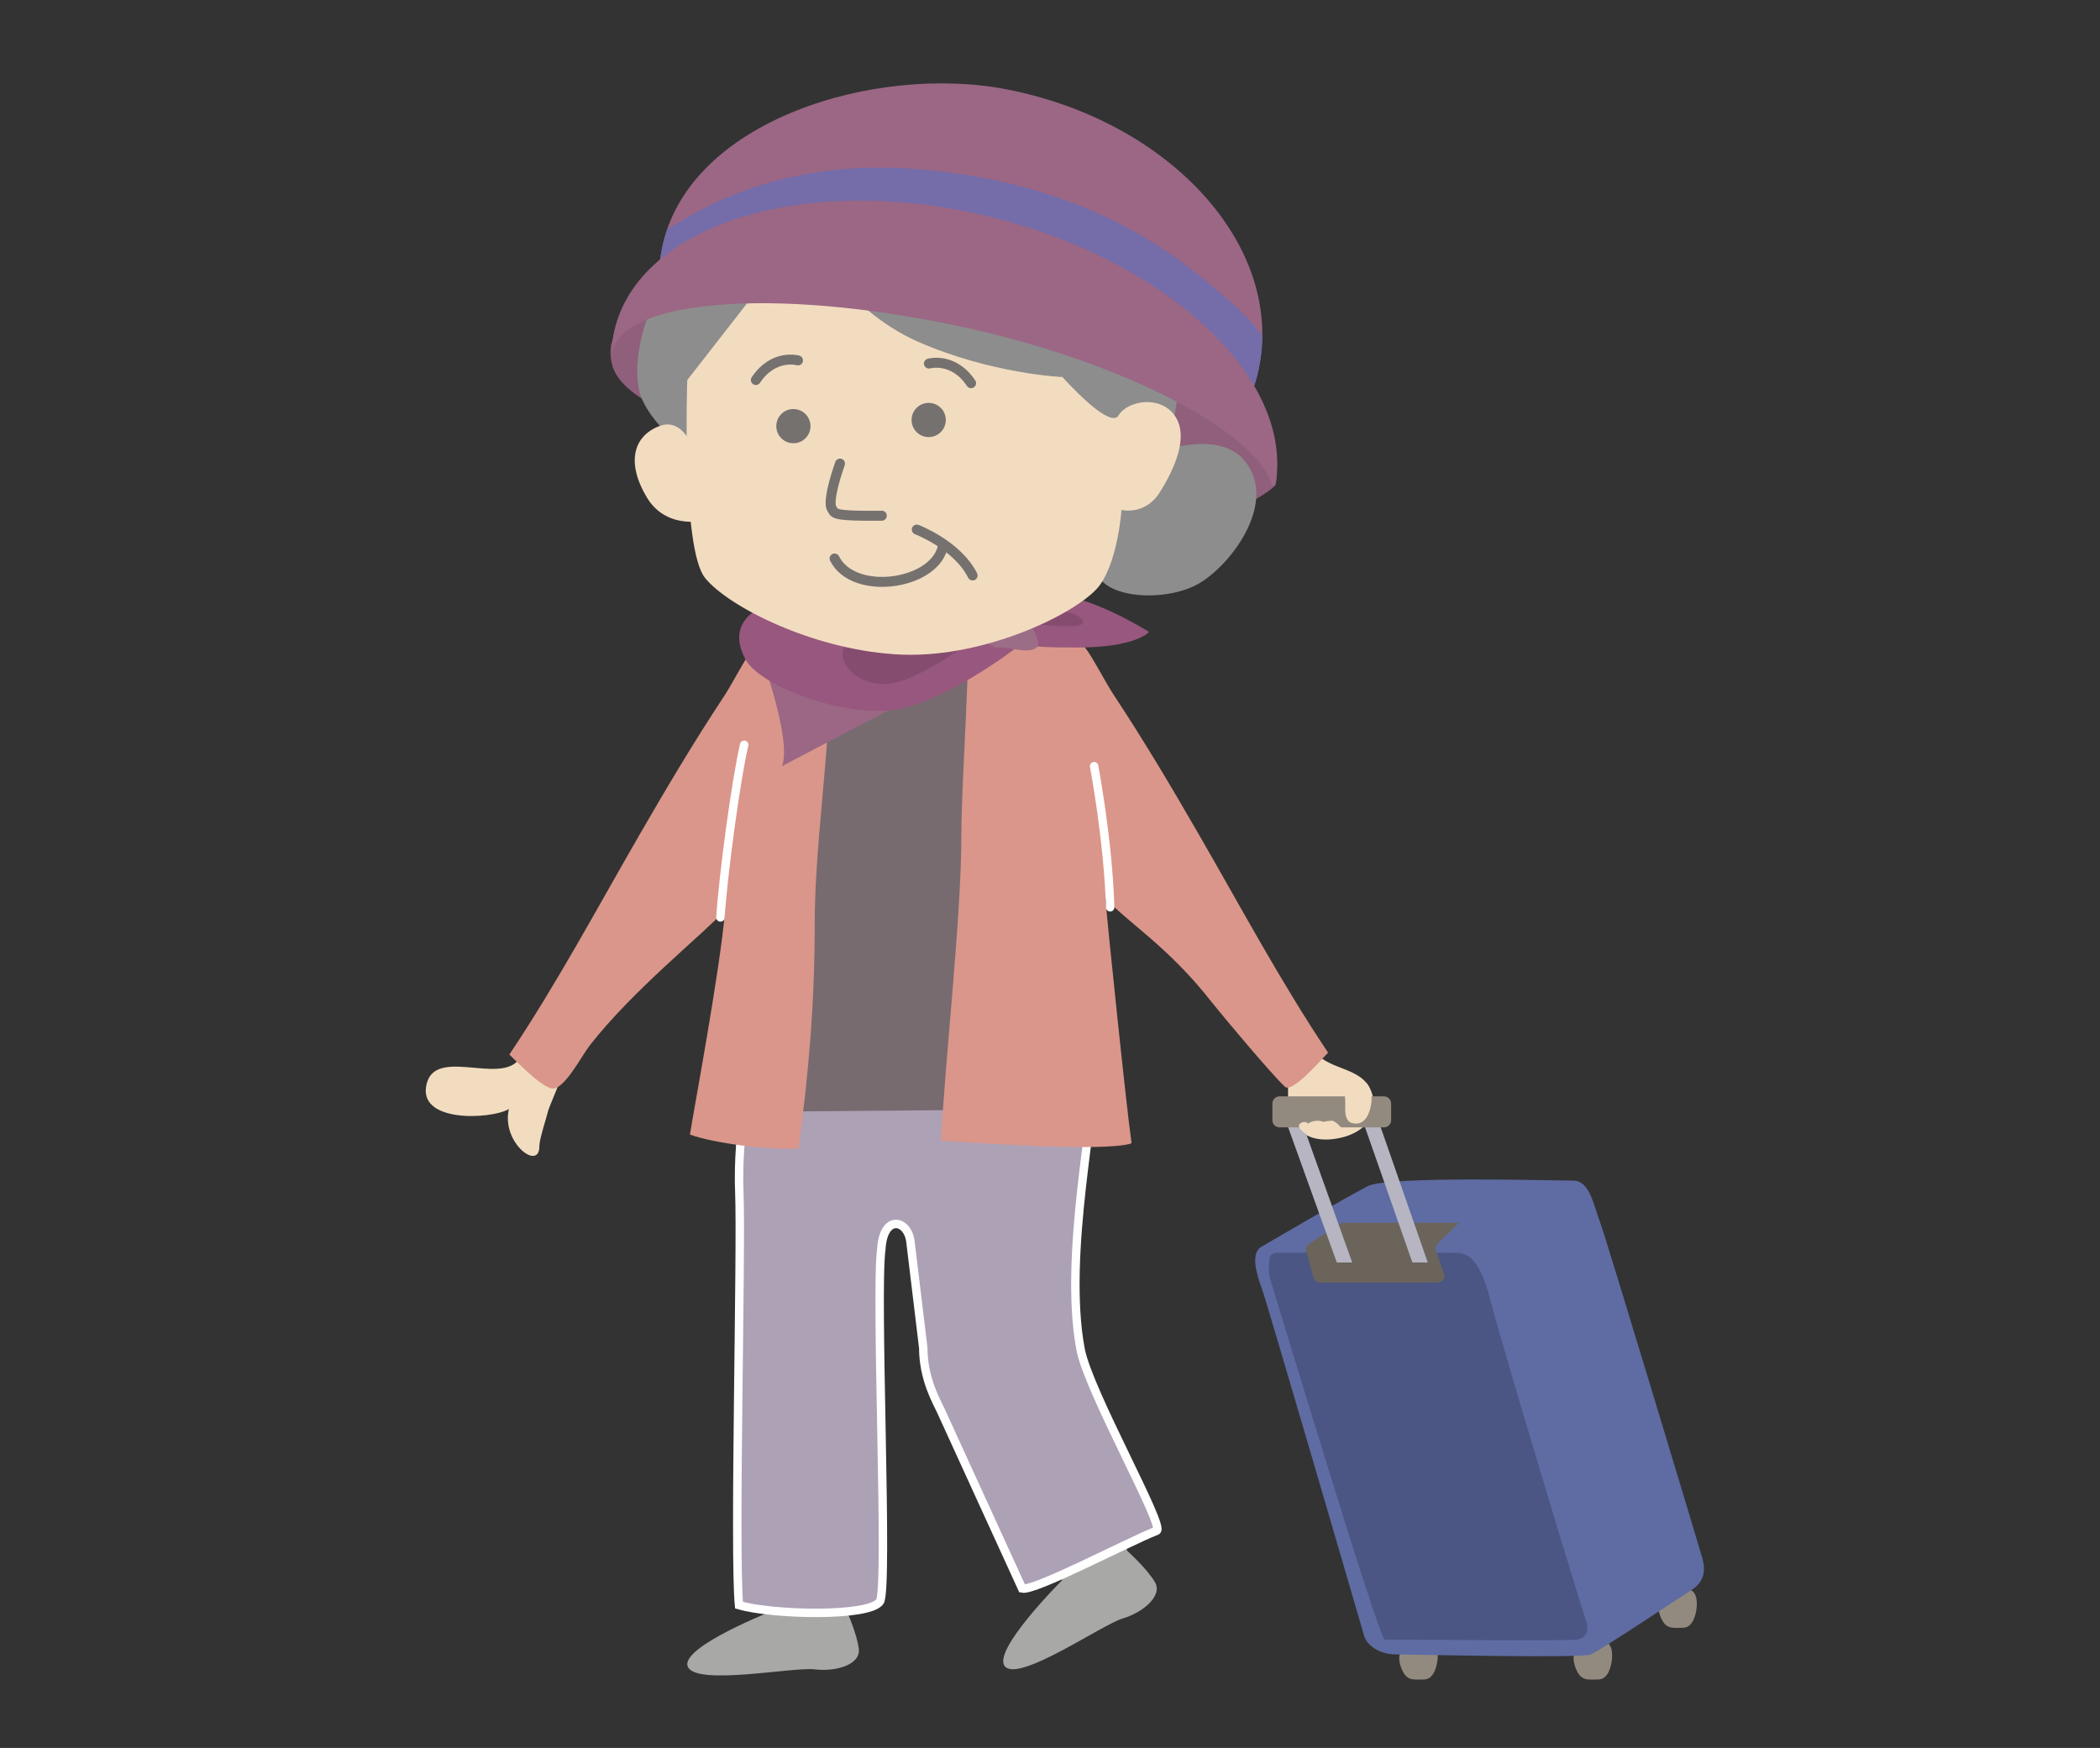 <svg width="352" height="293" viewBox="0 0 352 293" fill="none" xmlns="http://www.w3.org/2000/svg">
<rect x="0" y="0" width="352" height="293" fill="#333333" stroke="none"/>
<g clip-path="url(#clip0_1160_8143)">
<mask id="mask0_1160_8143" style="mask-type:luminance" maskUnits="userSpaceOnUse" x="62" y="-3" width="227" height="303">
<path d="M288.399 -3H62.82V299.32H288.399V-3Z" fill="white"/>
</mask>
<g mask="url(#mask0_1160_8143)">
<path d="M108.667 50.929H106.398L102.688 57.044C102.688 57.044 101.941 58.402 102.593 61.093C103.68 65.617 110.868 68.566 110.868 68.566C110.868 68.566 193.914 87.126 200.817 86.46C209.689 85.591 213.779 81.352 213.779 81.352V75.781L177.311 50.073L108.667 50.943V50.929Z" fill="#8F5F7C"/>
<path d="M127.118 221.152C127.118 221.152 130.827 261.072 129.822 269.89C129.822 269.89 113.979 276.046 115.283 279.347C116.588 282.649 132.947 279.388 136.534 279.823C140.135 280.258 144.252 279.035 143.953 276.412C143.654 273.79 141.792 269.727 141.792 269.727C141.792 269.727 145.814 253.817 146.249 246.873C146.929 235.908 145.284 222.199 145.284 222.199L127.118 221.166V221.152Z" fill="#A8A9A6"/>
<path d="M156.02 221.329C156.02 221.329 175.409 256.425 178.031 264.89C178.031 264.89 165.993 276.874 168.506 279.388C171.02 281.888 184.703 272.336 188.167 271.303C191.646 270.257 194.92 267.485 193.589 265.203C192.257 262.92 188.928 259.944 188.928 259.944C188.928 259.944 186.238 243.762 183.847 237.226C180.083 226.9 173.072 215.011 173.072 215.011L156.02 221.343V221.329Z" fill="#A8A9A6"/>
</g>
<mask id="mask1_1160_8143" style="mask-type:luminance" maskUnits="userSpaceOnUse" x="62" y="-3" width="227" height="303">
<path d="M288.399 -3H62.82V299.32H288.399V-3Z" fill="white"/>
</mask>
<g mask="url(#mask1_1160_8143)">
<path d="M219.974 175.66C222.135 179.573 228.127 178.541 229.825 182.875C231.483 187.114 228.453 189.941 224.553 190.756C221.034 191.49 217.732 190.783 216.374 187.06C215.001 183.337 217.488 179.383 213.316 176.87C214.254 175.959 215.735 175.484 216.591 174.261C217.325 175.13 218.072 175.796 219.077 176.258" fill="#F2DCC0"/>
<path d="M87.66 176.19C85.772 182.984 73.326 175.076 71.546 181.557C69.698 188.283 82.293 187.658 85.296 185.905C84.005 191.558 90.446 196.381 90.405 192.142C90.405 190.919 91.601 187.373 91.859 186.272C92.035 185.511 94.386 180.28 94.304 179.682C94.128 178.283 88.937 177.291 87.674 176.544" fill="#F2DCC0"/>
<path d="M129.891 167.073C125.679 176.285 123.518 189.805 123.926 199.914C124.32 209.466 123.029 260.323 123.872 269.06C129.524 270.704 145.68 271.071 147.487 268.462C148.954 266.356 146.685 216.558 147.731 209.357C148.071 203.555 152.093 204.411 152.596 208.039L154.756 225.934C154.756 231.206 157.066 235.051 157.718 236.491L171.333 266.275C173.398 266.75 188.969 258.516 193.874 256.587C195.396 255.989 182.461 233.244 181.129 226.192C178.113 210.24 183.915 185.47 183.167 180.212C182.569 175.986 181.836 171.801 180.287 167.807C179.784 166.529 179.363 164.396 178.697 163.255C176.999 160.388 175.314 161.57 171.767 161.665C161.509 161.937 151.278 161.91 141.019 162.304C135.815 162.494 130.801 160.714 130.502 167.413" fill="#ADA1B6"/>
<path d="M129.891 167.073C125.679 176.285 123.518 189.805 123.926 199.914C124.32 209.466 123.029 260.323 123.872 269.06C129.524 270.704 145.68 271.071 147.487 268.462C148.954 266.356 146.685 216.558 147.731 209.357C148.071 203.555 152.093 204.411 152.596 208.039L154.756 225.934C154.756 231.206 157.066 235.051 157.718 236.491L171.333 266.275C173.398 266.75 188.969 258.516 193.874 256.587C195.396 255.989 182.461 233.244 181.129 226.192C178.113 210.24 183.915 185.47 183.167 180.212C182.569 175.986 181.836 171.801 180.287 167.807C179.784 166.529 179.363 164.396 178.697 163.255C176.999 160.388 175.314 161.57 171.767 161.665C161.509 161.937 151.278 161.91 141.019 162.304C135.815 162.494 130.801 160.714 130.502 167.413" stroke="white" stroke-width="1.413" stroke-miterlimit="10"/>
<path d="M127.117 186.353L179.687 185.905L171.562 95.983L139.59 104.774L135.65 119.626L127.117 186.353Z" fill="#776B70"/>
<path d="M130.611 104.218C130.231 105.359 126.821 107.737 125.666 109.476C124.022 111.963 122.772 114.585 121.127 117.071C116.236 124.477 111.657 132.194 107.2 139.912C100.026 152.344 93.3 164.94 85.379 176.761C86.439 177.807 90.923 182.413 92.621 182.468C94.659 182.536 97.458 177.033 98.871 175.212C106.222 165.823 117.595 156.842 121.549 152.562C120.679 162.861 116.168 186.639 115.652 190.185C119.972 191.721 129.062 192.794 133.859 192.55C135.544 179.614 136.563 168.527 136.563 154.695C136.563 145.306 137.921 133.865 138.614 124.653C139.117 117.9 140.775 109.014 141.427 102.56C138.574 101.704 135.245 102.18 132.568 101.065C131.861 102.275 131.114 103.552 130.272 104.557" fill="#DA968A"/>
<path d="M177.38 103.905C177.76 105.046 181.171 107.424 182.326 109.163C183.97 111.65 185.22 114.272 186.864 116.759C191.755 124.164 196.334 131.882 200.791 139.599C207.979 152.032 214.691 164.627 222.612 176.448C221.553 177.495 216.62 183.324 215.37 182.155C213.033 179.968 204.555 169.831 203.128 168.011C195.777 158.622 189.214 154.817 185.261 150.524C185.614 154.586 188.78 185.484 189.676 191.639C185.356 193.175 162.529 191.463 157.732 191.218C158.412 177.576 161.143 153.839 161.143 140.007C161.143 130.618 162.828 108.905 162.162 102.451C165.015 101.595 172.733 101.853 175.41 100.739C176.116 101.949 176.863 103.226 177.706 104.231" fill="#DA968A"/>
<path d="M161.183 108.525C161.183 113.498 156.712 117.52 151.209 117.52C145.707 117.52 141.236 113.498 141.236 108.525C141.236 103.552 145.707 99.53 151.209 99.53C156.712 99.53 161.183 103.552 161.183 108.525Z" fill="#E7CAA5"/>
<path d="M183.396 128.431C183.396 128.431 185.747 140.822 186.087 152.086" stroke="white" stroke-width="1.413" stroke-linecap="round" stroke-linejoin="round"/>
<path d="M124.741 124.844C123.369 130.646 121.195 146.815 120.76 153.785" stroke="white" stroke-width="1.413" stroke-linecap="round" stroke-linejoin="round"/>
</g>
<mask id="mask2_1160_8143" style="mask-type:luminance" maskUnits="userSpaceOnUse" x="62" y="-3" width="227" height="303">
<path d="M288.399 -3H62.82V299.32H288.399V-3Z" fill="white"/>
</mask>
<g mask="url(#mask2_1160_8143)">
<path d="M127.117 108.525C127.117 108.525 132.837 123.852 131.085 128.417L166.711 109.748L127.117 108.525Z" fill="#9B6784"/>
<path d="M130.241 100.74C130.241 100.74 120.757 102.86 124.983 110.564C127.32 114.817 140.106 119.817 148.938 119.083C157.756 118.35 170.392 108.539 170.392 108.539L165.419 104.178L130.228 100.754L130.241 100.74Z" fill="#98577E"/>
<path d="M164.836 105.917C164.836 105.917 156.452 109.137 151.208 109.137C145.963 109.137 141.819 106.365 141.262 109.137C140.705 111.909 145.188 116.162 151.208 114.11C157.227 112.059 164.836 105.917 164.836 105.917Z" fill="#864C6F"/>
<path d="M169.06 103.295C169.06 103.295 168.531 99.612 175.501 99.544C182.485 99.477 192.607 105.931 192.607 105.931C192.607 105.931 190.461 108.539 180.61 108.539C170.759 108.539 169.183 108.268 169.047 103.295" fill="#98577E"/>
<path d="M170.393 104.286C170.393 104.286 173.803 102.438 177.322 102.438C180.841 102.438 183.151 104.694 180.189 104.952C177.227 105.21 170.393 104.286 170.393 104.286Z" fill="#864C6F"/>
<path d="M166.89 108.525C166.89 108.525 163.384 107.37 164.254 105.183C165.137 102.995 166.156 100.128 168.643 101.052C171.129 101.976 175.083 107.343 173.765 108.525C172.447 109.721 168.942 108.362 166.89 108.525Z" fill="#9C6D87"/>
<path d="M208.465 77.057C214.362 83.85 206.672 94.354 201.155 97.696C195.652 101.025 184.633 100.522 183.6 95.386C182.581 90.264 181.549 86.935 183.6 82.573C185.652 78.212 202.568 70.263 208.465 77.057Z" fill="#8D8D8D"/>
<path d="M128.559 32.503C128.559 32.503 136.725 22.354 148.356 23.101C159.987 23.848 180.395 30.085 187.719 36.715C195.042 43.346 197.937 51.077 197.896 57.762C197.869 64.447 196.877 69.638 196.877 69.638L186.238 74.353L149.348 62.708L134.497 46.118L118.165 66.173L116.928 77.07C116.928 77.07 108.015 70.874 107.023 64.937C106.031 58.999 108.504 50.711 113.953 42.286C119.401 33.876 126.331 31.77 128.559 32.517" fill="#8D8D8D"/>
<path d="M134.508 38.944L115.2 63.701C115.2 63.701 114.208 91.922 118.176 96.868C122.143 101.813 136.994 109.246 151.343 109.735C165.705 110.238 181.547 102.316 184.51 97.859C187.485 93.403 187.974 85.481 187.974 85.481C187.974 85.481 191.928 86.473 194.415 82.506C196.888 78.552 199.361 73.103 196.888 69.638C194.415 66.174 188.966 67.165 187.485 69.638C186.004 72.111 178.083 63.198 178.083 63.198C178.083 63.198 166.207 62.709 153.829 57.26C141.451 51.812 134.521 38.944 134.521 38.944" fill="#F2DCC0"/>
<path d="M118.869 87.111C118.869 87.111 111.899 89.19 108.421 83.375C104.942 77.573 106.124 73.048 110.608 71.391C115.092 69.733 116.926 77.057 116.926 77.057L118.869 87.111Z" fill="#F2DCC0"/>
<path d="M147.811 86.446C139.455 86.541 139.917 86.052 139.482 85.332C139.482 85.332 138.382 84.679 140.8 77.709" stroke="#75716F" stroke-width="1.671" stroke-linecap="round" stroke-linejoin="round"/>
<path d="M158.533 70.399C158.533 71.975 157.242 73.266 155.666 73.266C154.09 73.266 152.799 71.989 152.799 70.399C152.799 68.809 154.076 67.532 155.666 67.532C157.255 67.532 158.533 68.809 158.533 70.399Z" fill="#75716F"/>
<path d="M135.855 71.431C135.855 73.021 134.564 74.298 132.988 74.298C131.412 74.298 130.121 73.021 130.121 71.431C130.121 69.842 131.398 68.564 132.988 68.564C134.578 68.564 135.855 69.855 135.855 71.431Z" fill="#75716F"/>
<path d="M157.975 91.881C156.236 98.145 143.016 99.884 139.891 93.62" stroke="#75716F" stroke-width="1.671" stroke-linecap="round" stroke-linejoin="round"/>
<path d="M133.761 60.413C133.761 60.413 129.671 59.244 126.695 63.701" stroke="#75716F" stroke-width="1.671" stroke-linecap="round" stroke-linejoin="round"/>
<path d="M155.705 60.942C155.705 60.942 159.795 59.773 162.771 64.23" stroke="#75716F" stroke-width="1.671" stroke-linecap="round" stroke-linejoin="round"/>
<path d="M153.666 88.769C153.666 88.769 160.433 91.324 163.028 96.46" stroke="#75716F" stroke-width="1.671" stroke-linecap="round" stroke-linejoin="round"/>
<path d="M131.424 48.781L169.292 47.654L206.046 62.301L209.579 66.459C210.149 65.005 210.625 63.51 210.951 61.961C215.34 41.58 196.507 20.452 168.871 15.003C146.9 10.669 115.064 20.112 110.907 41.879C110.268 45.221 110.105 48.564 110.567 51.866L131.396 48.795L131.424 48.781Z" fill="#9B6784"/>
<path d="M205.652 50.059C199.728 45.154 185.298 31.186 154.754 28.427C131.234 26.308 117.402 34.963 111.858 38.469C111.478 39.569 111.152 40.711 110.934 41.879C110.459 44.393 110.241 46.906 110.364 49.407L135.854 38.944L164.836 44.651L169.306 47.667L173.396 49.298L181.562 50.806L187.105 54.76L206.06 62.315L209.593 66.472C210.163 65.018 210.639 63.524 210.965 61.975C211.373 60.073 211.576 58.17 211.604 56.268C210.136 54.38 208.152 52.151 205.652 50.072" fill="#756CAA"/>
<path d="M102.578 59.27C103.896 50.18 129.862 48.102 160.569 54.637C187.214 60.303 208.288 71.309 212.636 79.855C213.098 81.228 213.941 82.98 214.063 78.945C215.096 61.105 192.839 42.014 163.097 35.683C132.389 29.147 105.336 38.713 102.673 57.042" fill="#9B6784"/>
<path d="M263.984 277.023C263.984 277.023 263.345 277.92 264.242 279.917C265.098 281.819 266.172 281.52 267.897 281.52C269.623 281.52 270.139 279.102 270.207 277.92C270.316 276.248 269.881 274.849 267.829 274.944C265.778 275.039 263.97 277.023 263.97 277.023" fill="#938A7F"/>
<path d="M234.758 277.023C234.758 277.023 234.119 277.92 235.016 279.917C235.872 281.819 236.945 281.52 238.671 281.52C240.396 281.52 240.913 279.102 240.981 277.92C241.089 276.248 240.654 274.849 238.603 274.944C236.551 275.039 234.744 277.023 234.744 277.023" fill="#938A7F"/>
<path d="M278.183 268.355C278.183 268.355 277.545 269.252 278.441 271.249C279.297 273.151 280.371 272.852 282.096 272.852C283.822 272.852 284.338 270.434 284.406 269.252C284.515 267.58 284.08 266.181 282.029 266.276C279.977 266.371 278.17 268.355 278.17 268.355" fill="#938A7F"/>
<path d="M211.551 208.923C211.551 208.923 225.9 200.513 229.324 198.801C232.748 197.089 261.05 197.904 263.741 197.904C266.431 197.904 267.111 201.926 268.238 204.969C269.366 208.027 284.883 259.55 285.331 261.126C285.78 262.702 286.011 264.944 283.538 266.521C281.065 268.097 268.238 276.643 266.662 277.322C265.086 278.002 236.96 277.322 234.039 277.322C231.117 277.322 229.093 275.746 228.644 274.17C228.196 272.594 212.448 218.598 211.551 216.125C210.655 213.652 209.473 209.983 211.551 208.923Z" fill="#5E6CA3"/>
<path d="M212.827 210.838C212.936 210.322 213.425 209.982 213.955 209.982H243.507C245.532 209.982 247.787 210.05 249.812 217.918C251.836 225.798 264.894 268.993 265.791 271.466C266.687 273.938 265.342 274.618 264.446 274.835C263.549 275.066 233.059 274.835 232.107 274.835C231.156 274.835 213.438 216.056 213.085 214.996C212.732 213.909 212.474 212.754 212.854 210.838" fill="#4B5684"/>
<path d="M219.417 208.501L224.54 205.145C224.717 205.023 224.934 204.969 225.151 204.969H244.541L240.831 208.61C240.614 208.909 240.56 209.29 240.682 209.629L242.041 213.515C242.299 214.235 241.755 214.996 240.994 214.996H221.265C220.763 214.996 220.328 214.67 220.192 214.181L218.942 209.738C218.806 209.276 218.996 208.773 219.404 208.515" fill="#6B645B"/>
<path d="M239.324 211.627L229.8 184.262L227.395 184.927L236.743 211.627H239.324Z" fill="#B6B5C1"/>
<path d="M226.66 211.626L218.018 187.495L215.627 188.161L224.078 211.626H226.66Z" fill="#B6B5C1"/>
<path d="M231.972 188.976H214.485C213.819 188.976 213.275 188.433 213.275 187.767V184.982C213.275 184.316 213.819 183.772 214.485 183.772H231.972C232.637 183.772 233.181 184.316 233.181 184.982V187.767C233.181 188.433 232.637 188.976 231.972 188.976Z" fill="#938A7F"/>
<path d="M224.908 182.237C224.908 182.237 225.56 183.012 225.492 185.158C225.452 186.354 225.424 187.944 226.661 188.256C229.052 188.854 229.705 186.069 229.868 184.859C230.139 182.876 229.08 181.558 229.08 181.558L224.908 182.251V182.237Z" fill="#F2DCC0"/>
<path d="M218.97 190.132C218.97 190.132 217.135 188.95 217.923 188.338C218.711 187.727 219.282 188.338 219.282 188.338C219.282 188.338 219.717 187.944 220.573 187.876C221.442 187.808 221.796 188.053 221.796 188.053C221.796 188.053 222.516 187.89 223.209 187.863C223.902 187.835 225.097 189.344 225.097 189.344L223.766 190.132H218.956H218.97Z" fill="#F2DCC0"/>
</g>
</g>
<defs>
<clipPath id="clip0_1160_8143">
<rect width="352" height="293" fill="white"/>
</clipPath>
</defs>
</svg>
